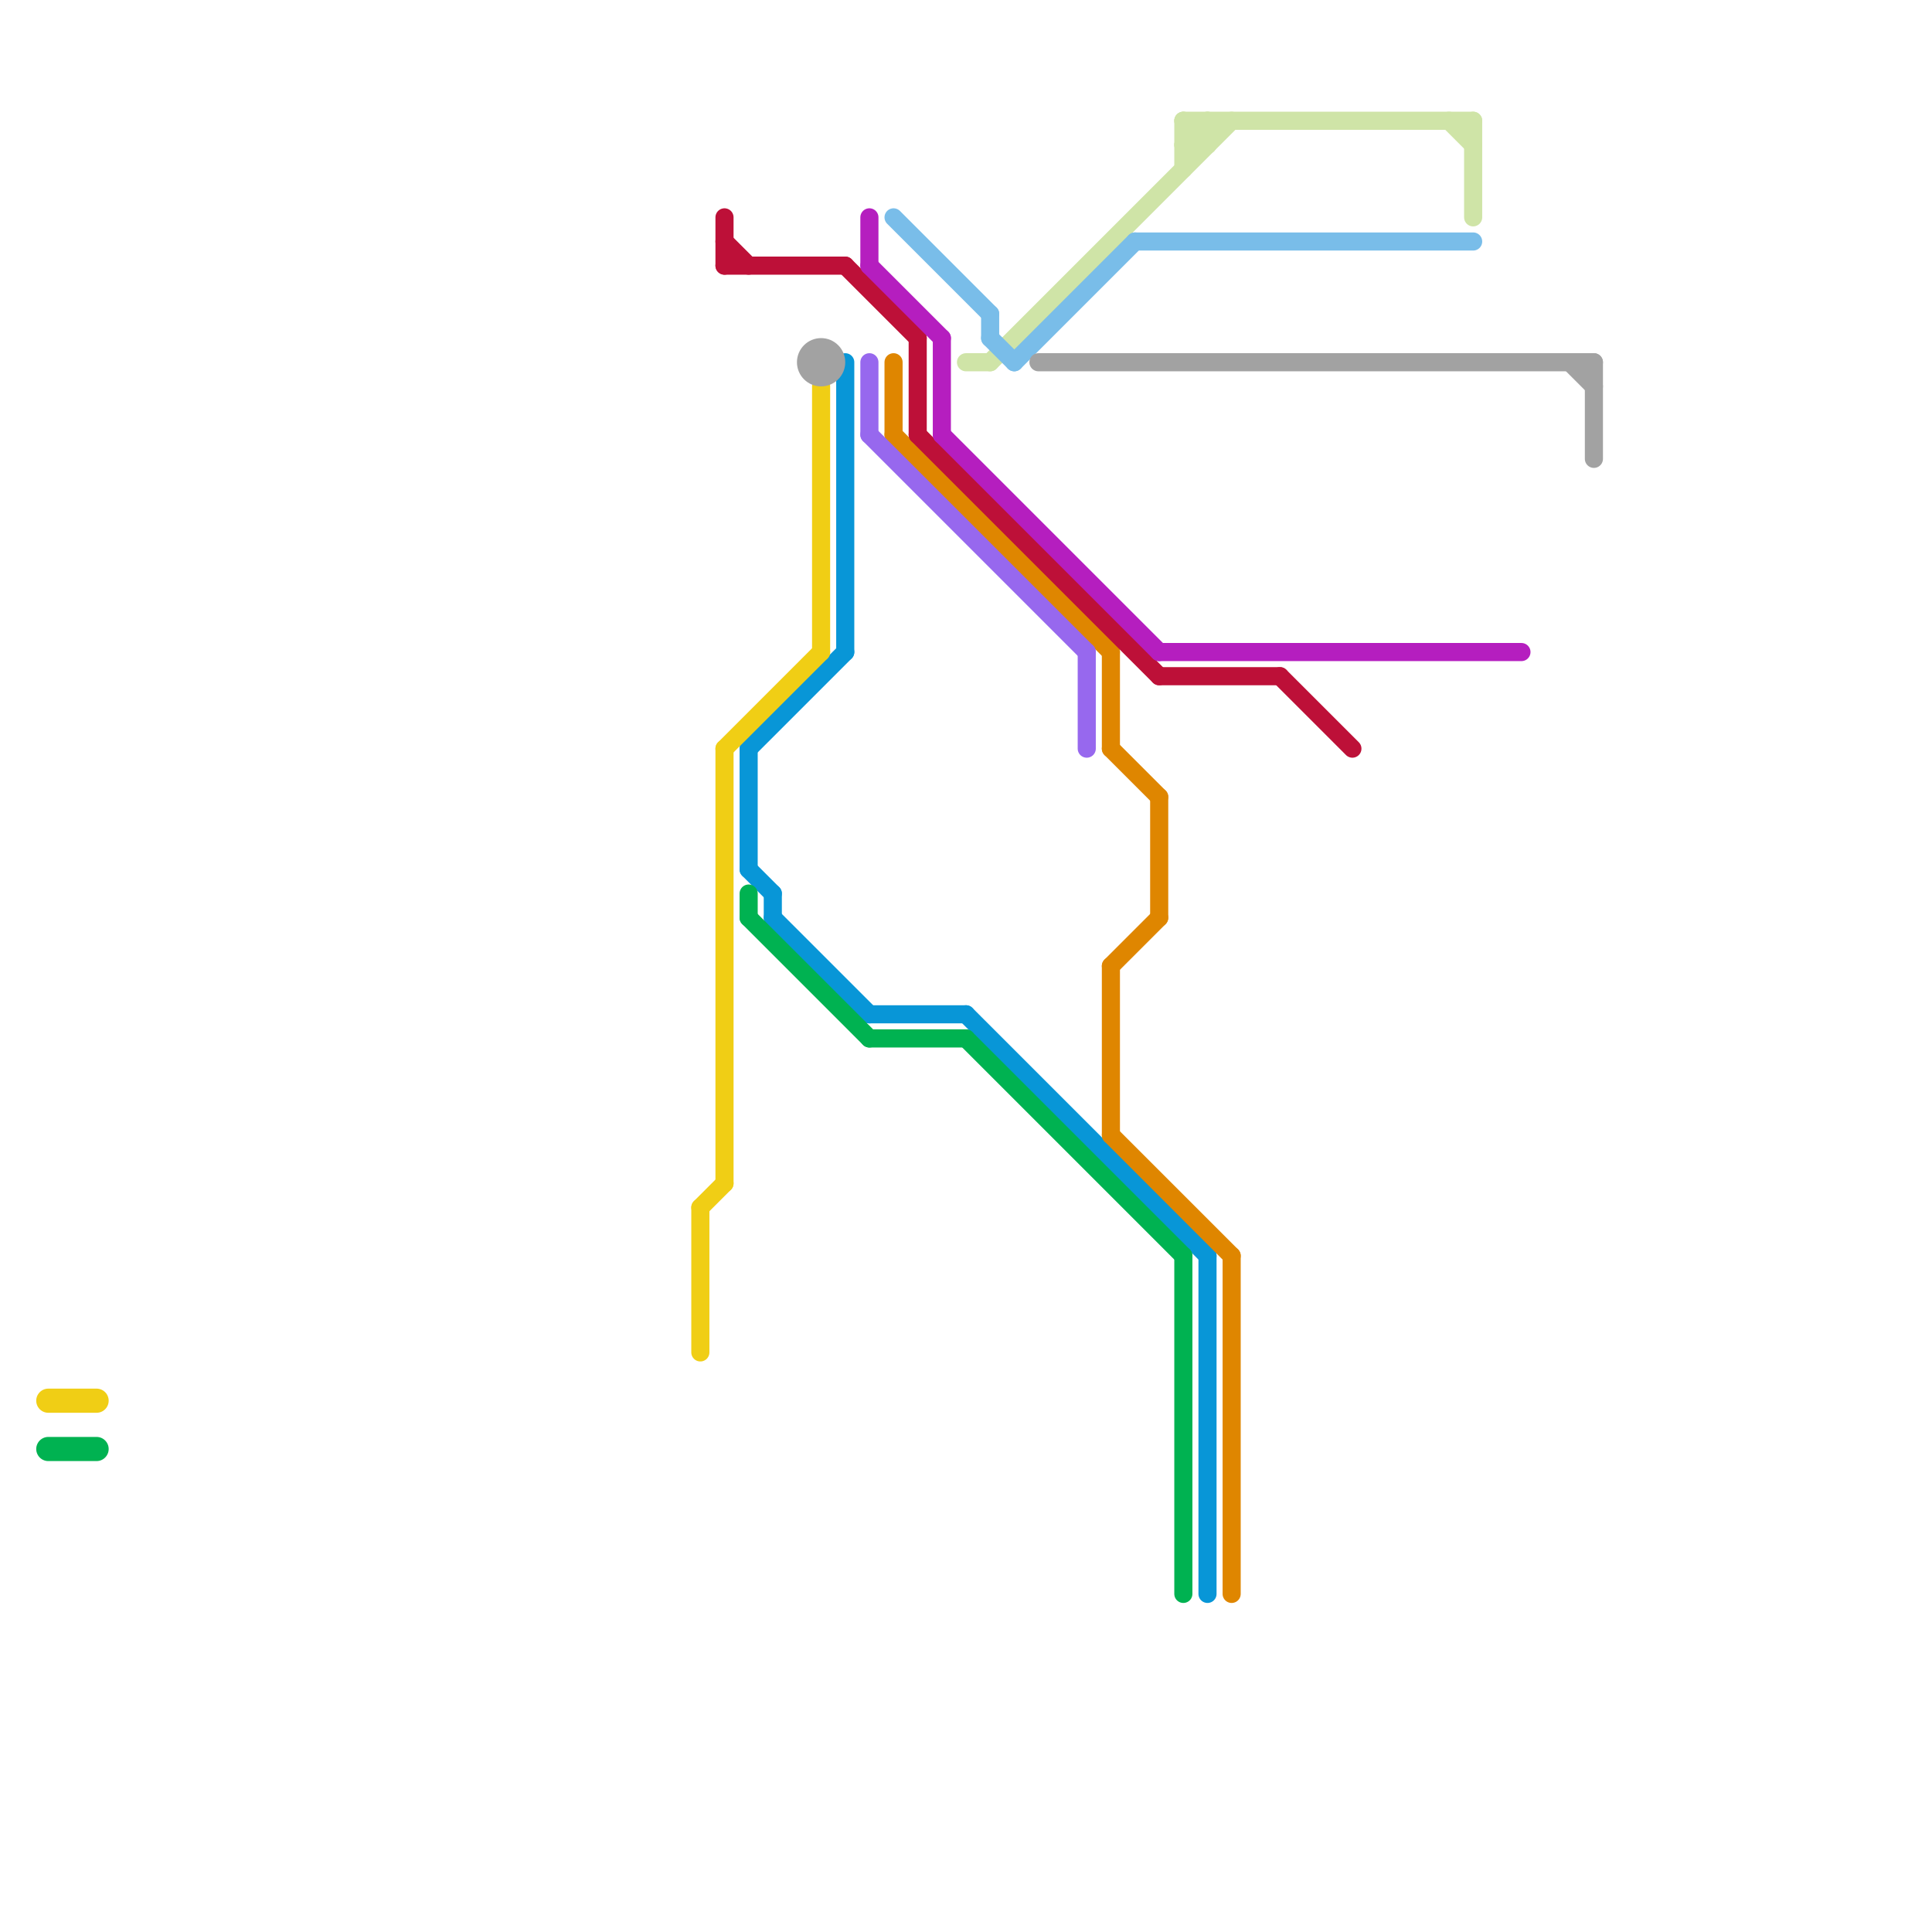 
<svg version="1.1" xmlns="http://www.w3.org/2000/svg" viewBox="0 0 80 80">
<style>text { font: 1px Helvetica; font-weight: 600; white-space: pre; dominant-baseline: central; } line { stroke-width: 0.75; fill: none; stroke-linecap: round; stroke-linejoin: round; } .c0 { stroke: #0896d7 } .c1 { stroke: #df8600 } .c2 { stroke: #00b251 } .c3 { stroke: #f0ce15 } .c4 { stroke: #bd1038 } .c5 { stroke: #9768ee } .c6 { stroke: #b51ebf } .c7 { stroke: #cfe4a7 } .c8 { stroke: #79bde9 } .c9 { stroke: #a2a2a2 } .w2 { stroke-width: .75; }.w1 { stroke-width: 1; }</style><defs></defs><line class="c0 " x1="31" y1="31" x2="35" y2="27"/><line class="c0 " x1="35" y1="15" x2="35" y2="27"/><line class="c0 " x1="50" y1="52" x2="50" y2="66"/><line class="c0 " x1="31" y1="31" x2="31" y2="36"/><line class="c0 " x1="31" y1="36" x2="32" y2="37"/><line class="c0 " x1="32" y1="38" x2="36" y2="42"/><line class="c0 " x1="40" y1="42" x2="50" y2="52"/><line class="c0 " x1="36" y1="42" x2="40" y2="42"/><line class="c0 " x1="32" y1="37" x2="32" y2="38"/><line class="c1 " x1="51" y1="52" x2="51" y2="66"/><line class="c1 " x1="37" y1="15" x2="37" y2="18"/><line class="c1 " x1="46" y1="31" x2="48" y2="33"/><line class="c1 " x1="46" y1="40" x2="46" y2="47"/><line class="c1 " x1="46" y1="27" x2="46" y2="31"/><line class="c1 " x1="46" y1="40" x2="48" y2="38"/><line class="c1 " x1="48" y1="33" x2="48" y2="38"/><line class="c1 " x1="46" y1="47" x2="51" y2="52"/><line class="c1 " x1="37" y1="18" x2="46" y2="27"/><line class="c2 " x1="36" y1="43" x2="40" y2="43"/><line class="c2 " x1="40" y1="43" x2="49" y2="52"/><line class="c2 " x1="49" y1="52" x2="49" y2="66"/><line class="c2 " x1="31" y1="38" x2="36" y2="43"/><line class="c2 " x1="31" y1="37" x2="31" y2="38"/><line class="c2 w1" x1="2" y1="60" x2="4" y2="60"/><line class="c3 " x1="29" y1="50" x2="29" y2="56"/><line class="c3 " x1="30" y1="31" x2="30" y2="49"/><line class="c3 " x1="30" y1="31" x2="34" y2="27"/><line class="c3 " x1="34" y1="16" x2="34" y2="27"/><line class="c3 " x1="29" y1="50" x2="30" y2="49"/><line class="c3 w1" x1="2" y1="58" x2="4" y2="58"/><line class="c4 " x1="35" y1="11" x2="38" y2="14"/><line class="c4 " x1="53" y1="28" x2="56" y2="31"/><line class="c4 " x1="30" y1="11" x2="35" y2="11"/><line class="c4 " x1="48" y1="28" x2="53" y2="28"/><line class="c4 " x1="38" y1="14" x2="38" y2="18"/><line class="c4 " x1="38" y1="18" x2="48" y2="28"/><line class="c4 " x1="30" y1="9" x2="30" y2="11"/><line class="c4 " x1="30" y1="10" x2="31" y2="11"/><line class="c5 " x1="36" y1="15" x2="36" y2="18"/><line class="c5 " x1="45" y1="27" x2="45" y2="31"/><line class="c5 " x1="36" y1="18" x2="45" y2="27"/><line class="c6 " x1="36" y1="9" x2="36" y2="11"/><line class="c6 " x1="39" y1="18" x2="48" y2="27"/><line class="c6 " x1="48" y1="27" x2="63" y2="27"/><line class="c6 " x1="36" y1="11" x2="39" y2="14"/><line class="c6 " x1="39" y1="14" x2="39" y2="18"/><line class="c7 " x1="50" y1="5" x2="50" y2="6"/><line class="c7 " x1="49" y1="5" x2="49" y2="7"/><line class="c7 " x1="49" y1="6" x2="50" y2="5"/><line class="c7 " x1="60" y1="5" x2="61" y2="6"/><line class="c7 " x1="49" y1="5" x2="50" y2="6"/><line class="c7 " x1="49" y1="5" x2="61" y2="5"/><line class="c7 " x1="61" y1="5" x2="61" y2="9"/><line class="c7 " x1="40" y1="15" x2="41" y2="15"/><line class="c7 " x1="49" y1="6" x2="50" y2="6"/><line class="c7 " x1="41" y1="15" x2="51" y2="5"/><line class="c8 " x1="41" y1="14" x2="42" y2="15"/><line class="c8 " x1="47" y1="10" x2="61" y2="10"/><line class="c8 " x1="42" y1="15" x2="47" y2="10"/><line class="c8 " x1="37" y1="9" x2="41" y2="13"/><line class="c8 " x1="41" y1="13" x2="41" y2="14"/><line class="c9 " x1="66" y1="15" x2="66" y2="19"/><line class="c9 " x1="65" y1="15" x2="66" y2="16"/><line class="c9 " x1="43" y1="15" x2="66" y2="15"/><circle cx="34" cy="15" r="1" fill="#a2a2a2" />
</svg>
